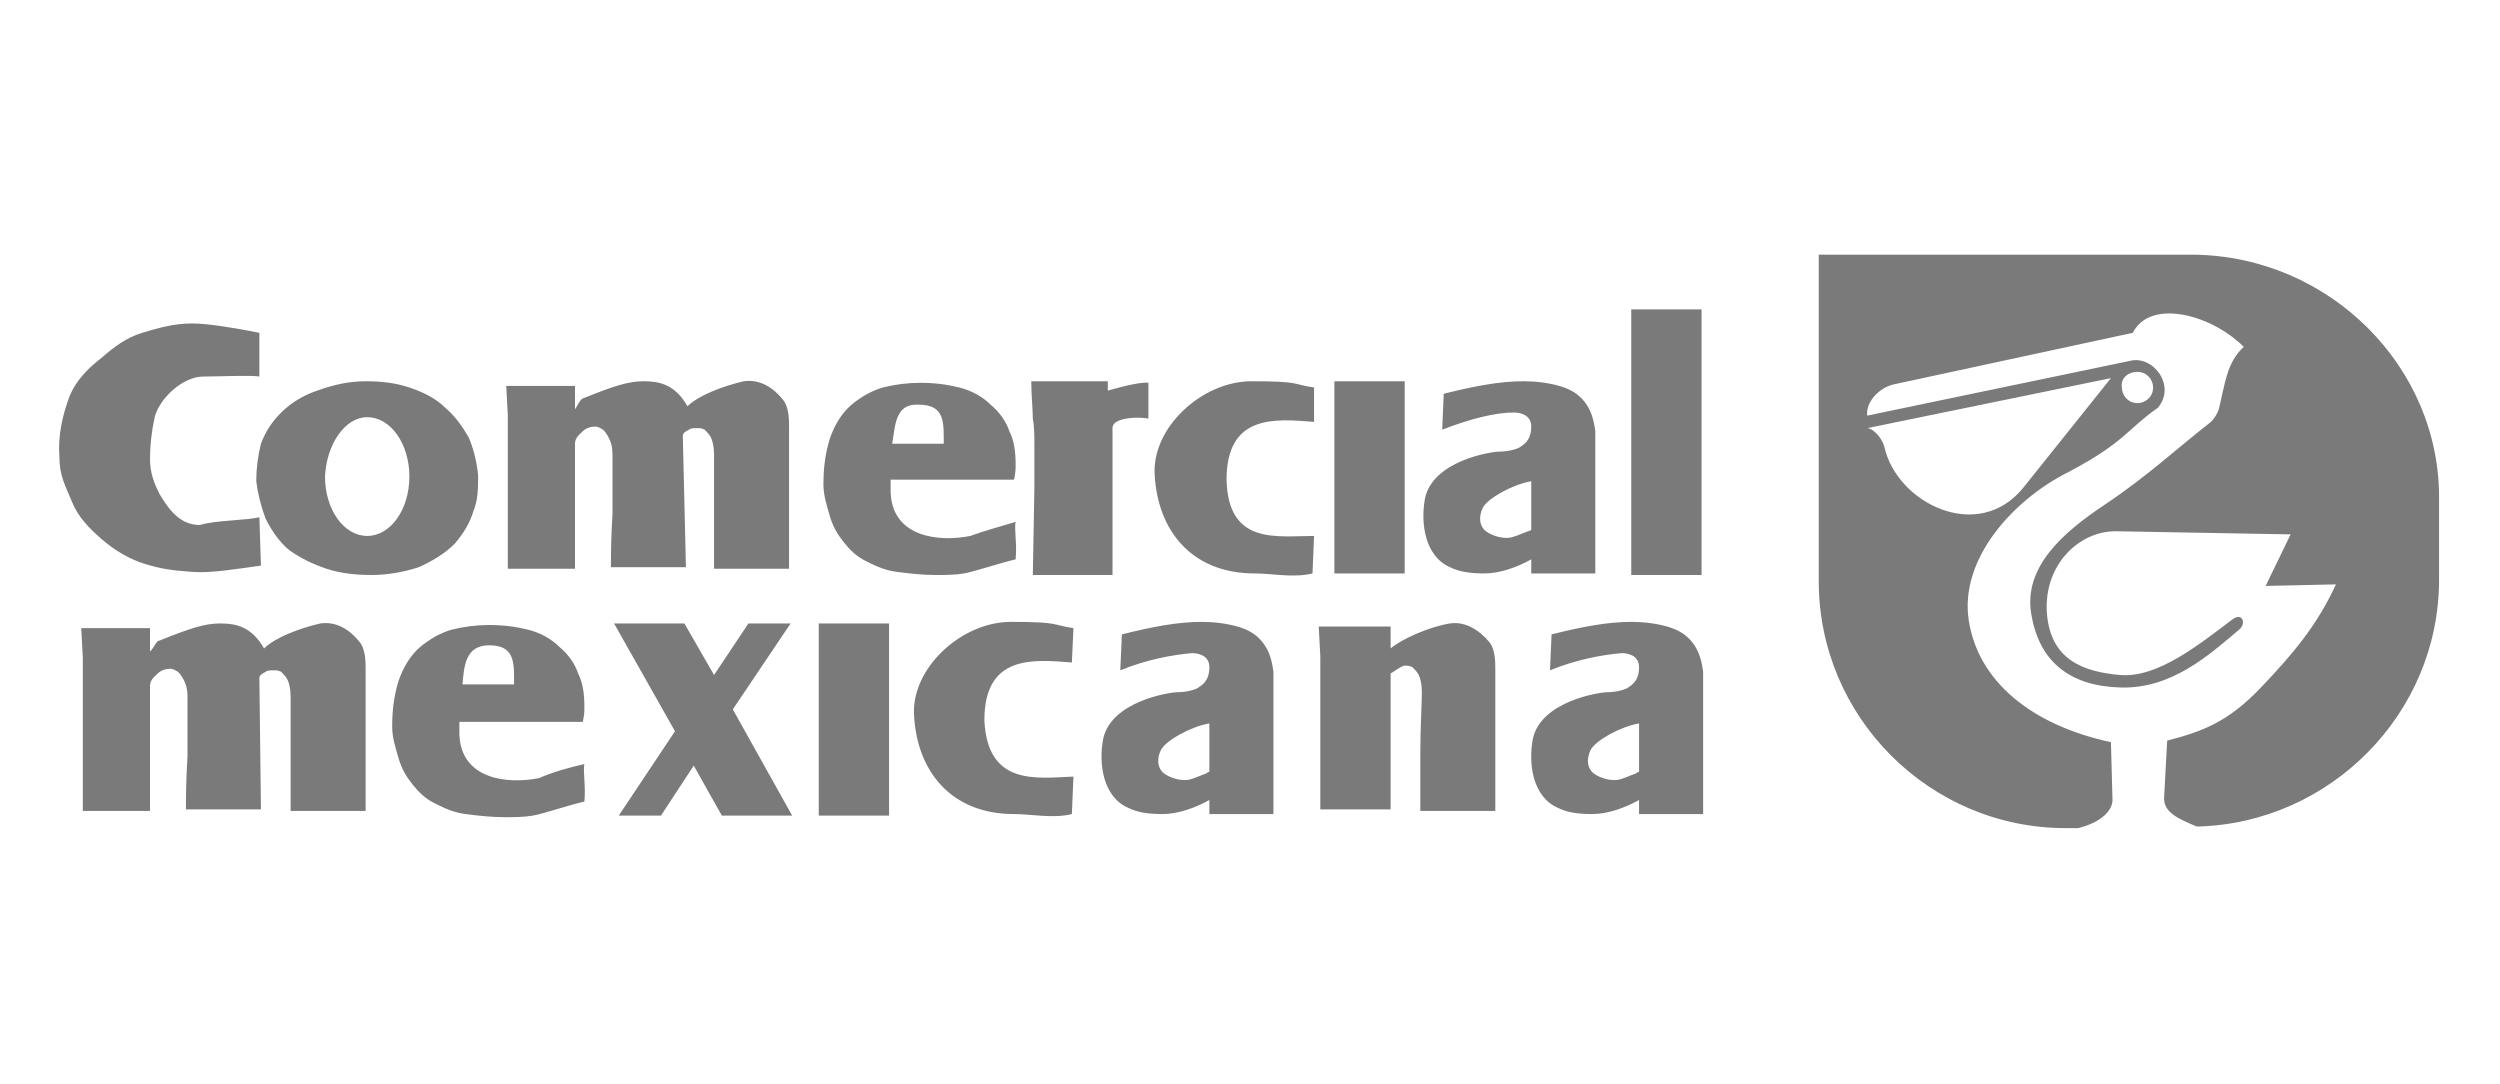 <?xml version="1.0" encoding="utf-8"?>
<!-- Generator: Adobe Illustrator 25.2.0, SVG Export Plug-In . SVG Version: 6.00 Build 0)  -->
<svg version="1.1" id="Capa_1" xmlns="http://www.w3.org/2000/svg" xmlns:xlink="http://www.w3.org/1999/xlink" x="0px" y="0px"
	 viewBox="0 0 160 69.4" style="enable-background:new 0 0 160 69.4;" xml:space="preserve">
<style type="text/css">
	.st0{fill:#7A7A7A;}
	.st1{opacity:0.7;}
	.st2{fill:#FFFFFF;}
	.st3{fill-rule:evenodd;clip-rule:evenodd;fill:#7A7A7A;}
	.st4{fill-rule:evenodd;clip-rule:evenodd;fill:#FFFFFF;}
	.st5{opacity:0.7;fill-rule:evenodd;clip-rule:evenodd;fill:#FFFFFF;}
	.st6{fill-rule:evenodd;clip-rule:evenodd;fill:none;}
	.st7{fill:#787878;}
	.st8{fill:#737372;}
	.st9{opacity:0.75;}
	.st10{fill:none;stroke:#FFFFFF;stroke-width:0.443;stroke-miterlimit:10;}
	.st11{fill:#5385A4;}
	.st12{fill:#BBCDDA;}
	.st13{fill-rule:evenodd;clip-rule:evenodd;fill:#9B9A9A;}
	.st14{fill:#9B9A9A;}
	.st15{opacity:0.36;fill:#FFFFFF;}
	.st16{fill:none;stroke:#000000;stroke-width:2.006;}
	.st17{opacity:0.3;}
	.st18{fill:none;stroke:#000000;stroke-width:2.692;}
	.st19{fill:#CE0E2D;}
	.st20{display:none;fill:url(#SVGID_1_);}
	.st21{fill:#7A7A7A;fill-opacity:0;}
	.st22{fill:none;}
</style>
<g>
	<path class="st3" d="M140.4,16.3C140.4,16.3,140.4,16.3,140.4,16.3L140.4,16.3l-8.2,0h-15.8v15.8v4.5v0.6c0,8.7,7.1,15.8,15.8,15.8
		h0.8c1.6-0.4,2.2-1.2,2.2-1.8l-0.1-3.7c-5.1-1.1-8.5-3.9-9.1-7.8c-0.6-3.9,2.8-7.7,6.4-9.5c3.6-1.9,3.7-2.7,5.7-4.1
		c1.2-1.4-0.3-3.4-1.8-3l-16.8,3.5c-0.1-0.9,0.8-1.8,1.7-2l15.3-3.3c1.1-2.2,5-1.2,7.1,0.9c-1.1,1-1.2,2.4-1.6,4
		c-0.1,0.3-0.3,0.6-0.5,0.8c-2.3,1.8-4.1,3.5-6.8,5.3c-2.7,1.8-5.2,4-4.7,7c0.5,3,2.4,4.6,5.7,4.7c3.3,0.1,5.7-2.1,7.6-3.7
		c0.5-0.4,0.2-1.2-0.5-0.6c-2,1.5-4.7,3.7-7.1,3.5c-2.4-0.2-4.5-1-4.7-4c-0.2-3,2-5.2,4.4-5.2l11.2,0.2l-1.6,3.3l4.5-0.1
		c-1.2,2.6-2.7,4.4-4.8,6.6c-2.1,2.2-3.7,2.8-6,3.4l-0.2,3.7c0,0.9,0.9,1.3,2.1,1.8c8.5-0.2,15.5-7.2,15.5-15.8v-5.1
		C156.2,23.5,149.1,16.4,140.4,16.3z M136.8,23.8c0.6,0,1,0.5,1,1c0,0.6-0.5,1-1,1c-0.6,0-1-0.5-1-1
		C135.7,24.2,136.2,23.8,136.8,23.8z M135.1,24.2l-5.6,7c-2.9,3.6-8.1,1-8.9-2.6c-0.2-0.7-0.8-1.2-1.1-1.2L135.1,24.2z"/>
	<path class="st3" d="M84.1,34.3L84,36.7c-1.2,0.3-2.6,0-3.7,0c-4,0-6.2-2.7-6.4-6.3c-0.2-3,3-6,6.2-6c3.2,0,2.6,0.2,4,0.4L84.1,27
		c-2.5-0.2-5.6-0.5-5.6,3.7C78.6,34.9,81.7,34.3,84.1,34.3L84.1,34.3z M66.1,36.8l0.1-5.5l0-2.9c0-0.5,0-1.1-0.1-1.6
		c0-0.6-0.1-1.6-0.1-2.4c0.8,0,1.5,0,2,0c0.6,0,2.2,0,2.9,0l0,0.6c0,0,2-0.6,2.6-0.5l0,2.3c-0.2-0.1-2.3-0.2-2.3,0.6l0,9.4
		C69.8,36.8,67.5,36.8,66.1,36.8L66.1,36.8z M65,33.4c-0.1,0.5,0.1,1.4,0,2.4c-0.9,0.2-2.7,0.8-3.3,0.9c-0.6,0.1-1.2,0.1-1.8,0.1
		c-0.9,0-1.7-0.1-2.5-0.2c-0.8-0.1-1.4-0.4-2-0.7c-0.6-0.3-1-0.7-1.4-1.2c-0.4-0.5-0.7-1-0.9-1.7c-0.2-0.7-0.4-1.3-0.4-2
		c0-1,0.1-1.9,0.4-2.9c0.3-0.9,0.8-1.7,1.4-2.2c0.6-0.5,1.3-0.9,2-1.1c0.8-0.2,1.6-0.3,2.4-0.3c0.9,0,1.7,0.1,2.5,0.3
		c0.8,0.2,1.5,0.6,2,1.1c0.6,0.5,1,1.1,1.2,1.7c0.3,0.6,0.4,1.3,0.4,2.1c0,0.4,0,0.5-0.1,1l-7.9,0c0,0.1,0,0.6,0,0.8
		c0.1,2.9,3.1,3.2,5.1,2.8C62.9,34,64,33.7,65,33.4L65,33.4z M57.1,28.4h3.3c0-0.1,0-0.3,0-0.4c0-1.2-0.1-2.1-1.6-2.1
		C57.3,25.8,57.3,27.2,57.1,28.4L57.1,28.4z M32.5,36.4l0-5.5l0-4.3l-0.1-1.9c0.8,0,1.4,0,2,0c0.7,0,1.8,0,2.4,0l0,1.5
		c0.2-0.3,0.3-0.6,0.5-0.7c2-0.8,2.9-1.1,3.9-1.1c1,0,2,0.2,2.8,1.6c0.7-0.7,2.3-1.3,3.6-1.6c1.4-0.2,2.3,0.9,2.6,1.3
		c0.3,0.5,0.3,1.2,0.3,1.7c0,0.6,0,0.9,0,1.6c0,0.7,0,1.9,0,3.7c0,1.7,0,3,0,3.7c-0.6,0-1.9,0-2.5,0c-0.7,0-1.5,0-2.3,0
		c0-1,0-2.2,0-3.7c0-1.5,0-3,0-3.6c0-0.5-0.1-0.9-0.2-1.1c-0.1-0.2-0.3-0.4-0.4-0.5c-0.2-0.1-0.3-0.1-0.5-0.1c-0.2,0-0.4,0-0.5,0.1
		c-0.2,0.1-0.4,0.2-0.4,0.4l0.2,8.4c-0.7,0-2,0-2.6,0c-0.6,0-1.3,0-2.2,0c0-0.7,0-1.8,0.1-3.4c0-1.6,0-3.3,0-3.8
		c0-0.5-0.1-0.8-0.2-1c-0.1-0.2-0.2-0.4-0.4-0.6c-0.2-0.1-0.3-0.2-0.5-0.2c-0.3,0-0.6,0.1-0.8,0.3c-0.2,0.2-0.5,0.4-0.5,0.8l0,8
		c-0.8,0-1.7,0-2.2,0C34,36.4,33.3,36.4,32.5,36.4L32.5,36.4z M16.6,33.1l0.1,3.1c-1.5,0.2-3.2,0.5-4.4,0.4c-1.4-0.1-2-0.2-3-0.5
		c-1-0.3-2-0.9-2.8-1.6c-0.8-0.7-1.5-1.4-1.9-2.4c-0.4-1-0.8-1.6-0.8-2.9c-0.1-1.3,0.2-2.6,0.6-3.7c0.4-1.1,1.2-1.9,2.1-2.6
		c0.8-0.7,1.6-1.3,2.6-1.6c1-0.3,2-0.6,3.2-0.6c1,0,2.8,0.3,4.3,0.6l0,2.8c-0.4-0.1-2.8,0-3.6,0c-1.3,0-2.8,1.4-3.1,2.6
		c-0.2,0.9-0.3,1.8-0.3,2.7c0,0.9,0.3,1.6,0.6,2.2c0.6,1,1.3,2,2.6,2C13.7,33.3,15.9,33.3,16.6,33.1L16.6,33.1z M23.4,24.4
		c1,0,1.9,0.1,2.8,0.4c0.9,0.3,1.7,0.7,2.3,1.3c0.6,0.5,1.1,1.2,1.5,1.9c0.3,0.7,0.5,1.5,0.6,2.4c0,0.8,0,1.6-0.3,2.3
		c-0.2,0.7-0.6,1.4-1.2,2.1c-0.6,0.6-1.4,1.1-2.3,1.5c-0.9,0.3-2,0.5-3,0.5c-1,0-2-0.1-2.9-0.4c-0.9-0.3-1.7-0.7-2.4-1.2
		c-0.6-0.5-1.1-1.2-1.5-2c-0.3-0.8-0.5-1.6-0.6-2.4c0-0.8,0.1-1.6,0.3-2.4c0.3-0.8,0.7-1.4,1.3-2c0.6-0.6,1.4-1.1,2.3-1.4
		C21.4,24.6,22.4,24.4,23.4,24.4L23.4,24.4z M23.5,26.7c1.5,0,2.7,1.7,2.7,3.8c0,2.1-1.2,3.8-2.7,3.8c-1.5,0-2.7-1.7-2.7-3.8
		C20.9,28.4,22.1,26.7,23.5,26.7L23.5,26.7z M85.4,24.4h4.5v12.3h-4.5V24.4L85.4,24.4z M98,33.9c0-0.9,0-2,0-3.1
		c-1.2,0.2-2.8,1.1-3.1,1.7c-0.3,0.6-0.2,1.2,0.2,1.5c0.4,0.3,1.1,0.5,1.6,0.4c0.4-0.1,0.8-0.3,1.1-0.4C97.8,34,97.9,34,98,33.9
		L98,33.9z M92.3,27.5l0.1-2.3c2-0.5,3.6-0.8,5.1-0.8c0.8,0,1.6,0.1,2.3,0.3c0.7,0.2,1.2,0.5,1.6,1c0.4,0.5,0.6,1.1,0.7,1.9
		c0,0.4,0,1.4,0,2.9c0,1.5,0,3.8,0,6.2H98c0-0.1,0-0.7,0-0.9c-0.9,0.5-2,0.9-3,0.9c-0.9,0-1.6-0.1-2.2-0.4c-1.6-0.7-1.9-2.8-1.6-4.4
		c0.5-2.4,4.2-3,4.8-3c0.6,0,1.2-0.2,1.3-0.3c0.5-0.3,0.7-0.7,0.7-1.3c0-0.8-0.8-0.9-1.1-0.9C95.7,26.4,94.1,26.8,92.3,27.5
		L92.3,27.5z M104.4,19.8h4.5v17h-4.5V19.8L104.4,19.8z M68.7,49.7l-0.1,2.4c-1.2,0.3-2.6,0-3.7,0c-4,0-6.2-2.7-6.4-6.3
		c-0.2-3,3-6,6.2-6c3.2,0,2.6,0.2,4,0.4l-0.1,2.2c-2.5-0.2-5.6-0.5-5.6,3.7C63.2,50.3,66.3,49.8,68.7,49.7L68.7,49.7z M37.4,48.9
		c-0.1,0.5,0.1,1.4,0,2.4c-0.9,0.2-2.7,0.8-3.3,0.9c-0.6,0.1-1.2,0.1-1.8,0.1c-0.9,0-1.7-0.1-2.5-0.2c-0.8-0.1-1.4-0.4-2-0.7
		c-0.6-0.3-1-0.7-1.4-1.2c-0.4-0.5-0.7-1-0.9-1.7c-0.2-0.7-0.4-1.3-0.4-2c0-1,0.1-1.9,0.4-2.9c0.3-0.9,0.8-1.7,1.4-2.2
		c0.6-0.5,1.3-0.9,2-1.1c0.8-0.2,1.6-0.3,2.4-0.3c0.9,0,1.7,0.1,2.5,0.3c0.8,0.2,1.5,0.6,2,1.1c0.6,0.5,1,1.1,1.2,1.7
		c0.3,0.6,0.4,1.3,0.4,2.1c0,0.4,0,0.5-0.1,1l-7.9,0c0,0.1,0,0.6,0,0.8c0.1,2.9,3.1,3.2,5.1,2.8C35.4,49.4,36.5,49.1,37.4,48.9
		L37.4,48.9z M29.6,43.8h3.3c0-0.2,0-0.3,0-0.4c0-1.2-0.1-2.1-1.6-2.1C29.8,41.3,29.7,42.6,29.6,43.8L29.6,43.8z M5.3,51.9l0-5.5
		l0-4.3l-0.1-1.9c0.8,0,1.4,0,2,0c0.7,0,1.8,0,2.4,0l0,1.5C9.9,41.4,10,41,10.2,41c2-0.8,2.9-1.1,3.9-1.1c1,0,2,0.2,2.8,1.6
		c0.7-0.7,2.3-1.3,3.6-1.6c1.4-0.2,2.3,0.9,2.6,1.3c0.3,0.5,0.3,1.2,0.3,1.7c0,0.6,0,0.9,0,1.6c0,0.7,0,1.9,0,3.7c0,1.7,0,3,0,3.7
		c-0.6,0-1.9,0-2.5,0c-0.7,0-1.5,0-2.3,0c0-1,0-2.2,0-3.7c0-1.5,0-3,0-3.6c0-0.5-0.1-0.9-0.2-1.1c-0.1-0.2-0.3-0.4-0.4-0.5
		c-0.2-0.1-0.3-0.1-0.5-0.1c-0.2,0-0.4,0-0.5,0.1c-0.2,0.1-0.4,0.2-0.4,0.4l0.1,8.4c-0.7,0-2,0-2.6,0c-0.6,0-1.3,0-2.2,0
		c0-0.7,0-1.8,0.1-3.4c0-1.6,0-3.3,0-3.8c0-0.5-0.1-0.8-0.2-1c-0.1-0.2-0.2-0.4-0.4-0.6c-0.2-0.1-0.3-0.2-0.5-0.2
		c-0.3,0-0.6,0.1-0.8,0.3c-0.2,0.2-0.5,0.4-0.5,0.8l0,8c-0.8,0-1.7,0-2.2,0C6.9,51.9,6.2,51.9,5.3,51.9L5.3,51.9z M52.4,39.9h4.5
		v12.3h-4.5V39.9L52.4,39.9z M104.9,49.4c0-0.9,0-2,0-3.1c-1.2,0.2-2.8,1.1-3.1,1.7c-0.3,0.6-0.2,1.2,0.2,1.5
		c0.4,0.3,1.1,0.5,1.6,0.4c0.4-0.1,0.8-0.3,1.1-0.4C104.7,49.5,104.8,49.4,104.9,49.4L104.9,49.4z M99.2,42.9l0.1-2.3
		c2-0.5,3.6-0.8,5.1-0.8c0.8,0,1.6,0.1,2.3,0.3c0.7,0.2,1.2,0.5,1.6,1c0.4,0.5,0.6,1.1,0.7,1.9c0,0.4,0,1.4,0,2.9c0,1.5,0,3.8,0,6.2
		h-4.1c0-0.1,0-0.7,0-0.9c-0.9,0.5-2,0.9-3,0.9c-0.9,0-1.6-0.1-2.2-0.4c-1.6-0.7-1.9-2.8-1.6-4.4c0.5-2.4,4.2-3,4.8-3
		c0.6,0,1.2-0.2,1.3-0.3c0.5-0.3,0.7-0.7,0.7-1.3c0-0.8-0.8-0.9-1.1-0.9C102.6,41.9,100.9,42.2,99.2,42.9L99.2,42.9z M77.4,49.4
		c0-0.9,0-2,0-3.1c-1.2,0.2-2.8,1.1-3.1,1.7c-0.3,0.6-0.2,1.2,0.2,1.5c0.4,0.3,1.1,0.5,1.6,0.4c0.4-0.1,0.8-0.3,1.1-0.4
		C77.2,49.5,77.3,49.4,77.4,49.4L77.4,49.4z M71.7,42.9l0.1-2.3c2-0.5,3.6-0.8,5.1-0.8c0.8,0,1.6,0.1,2.3,0.3c0.7,0.2,1.2,0.5,1.6,1
		c0.4,0.5,0.6,1.1,0.7,1.9c0,0.4,0,1.4,0,2.9c0,1.5,0,3.8,0,6.2h-4.1c0-0.1,0-0.7,0-0.9c-0.9,0.5-2,0.9-3,0.9
		c-0.9,0-1.6-0.1-2.2-0.4c-1.6-0.7-1.9-2.8-1.6-4.4c0.5-2.4,4.2-3,4.8-3c0.6,0,1.2-0.2,1.3-0.3c0.5-0.3,0.7-0.7,0.7-1.3
		c0-0.8-0.8-0.9-1.1-0.9C75.1,41.9,73.4,42.2,71.7,42.9L71.7,42.9z M89,41.5c0.7-0.6,2.5-1.4,3.8-1.6c1.3-0.2,2.3,0.9,2.6,1.3
		c0.3,0.5,0.3,1.2,0.3,1.7c0,0.6,0,0.9,0,1.6c0,0.7,0,1.9,0,3.7c0,1.7,0,3,0,3.7c-0.6,0-1.9,0-2.5,0c-0.7,0-1.5,0-2.3,0
		c0-1,0-2.2,0-3.7c0-1.5,0.1-3.3,0.1-3.9c0-0.5-0.1-0.9-0.2-1.1c-0.1-0.2-0.3-0.4-0.4-0.5c-0.2-0.1-0.3-0.1-0.5-0.1S89.2,43,89,43.1
		c0,2.7,0,5.8,0,8.7c-0.8,0-1.7,0-2.2,0c-0.6,0-1.5,0-2.3,0l0-5.5l0-4.3l-0.1-1.9c0.8,0,1.6,0,2.2,0c0.7,0,1.8,0,2.4,0
		C89,40.6,89,41,89,41.5L89,41.5z M39.3,39.9h4.5l1.9,3.3l2.2-3.3h2.7l-3.7,5.5l3.8,6.8h-4.5L44.4,49l-2.1,3.2h-2.7l3.6-5.4
		L39.3,39.9L39.3,39.9z"/>
</g>
</svg>
